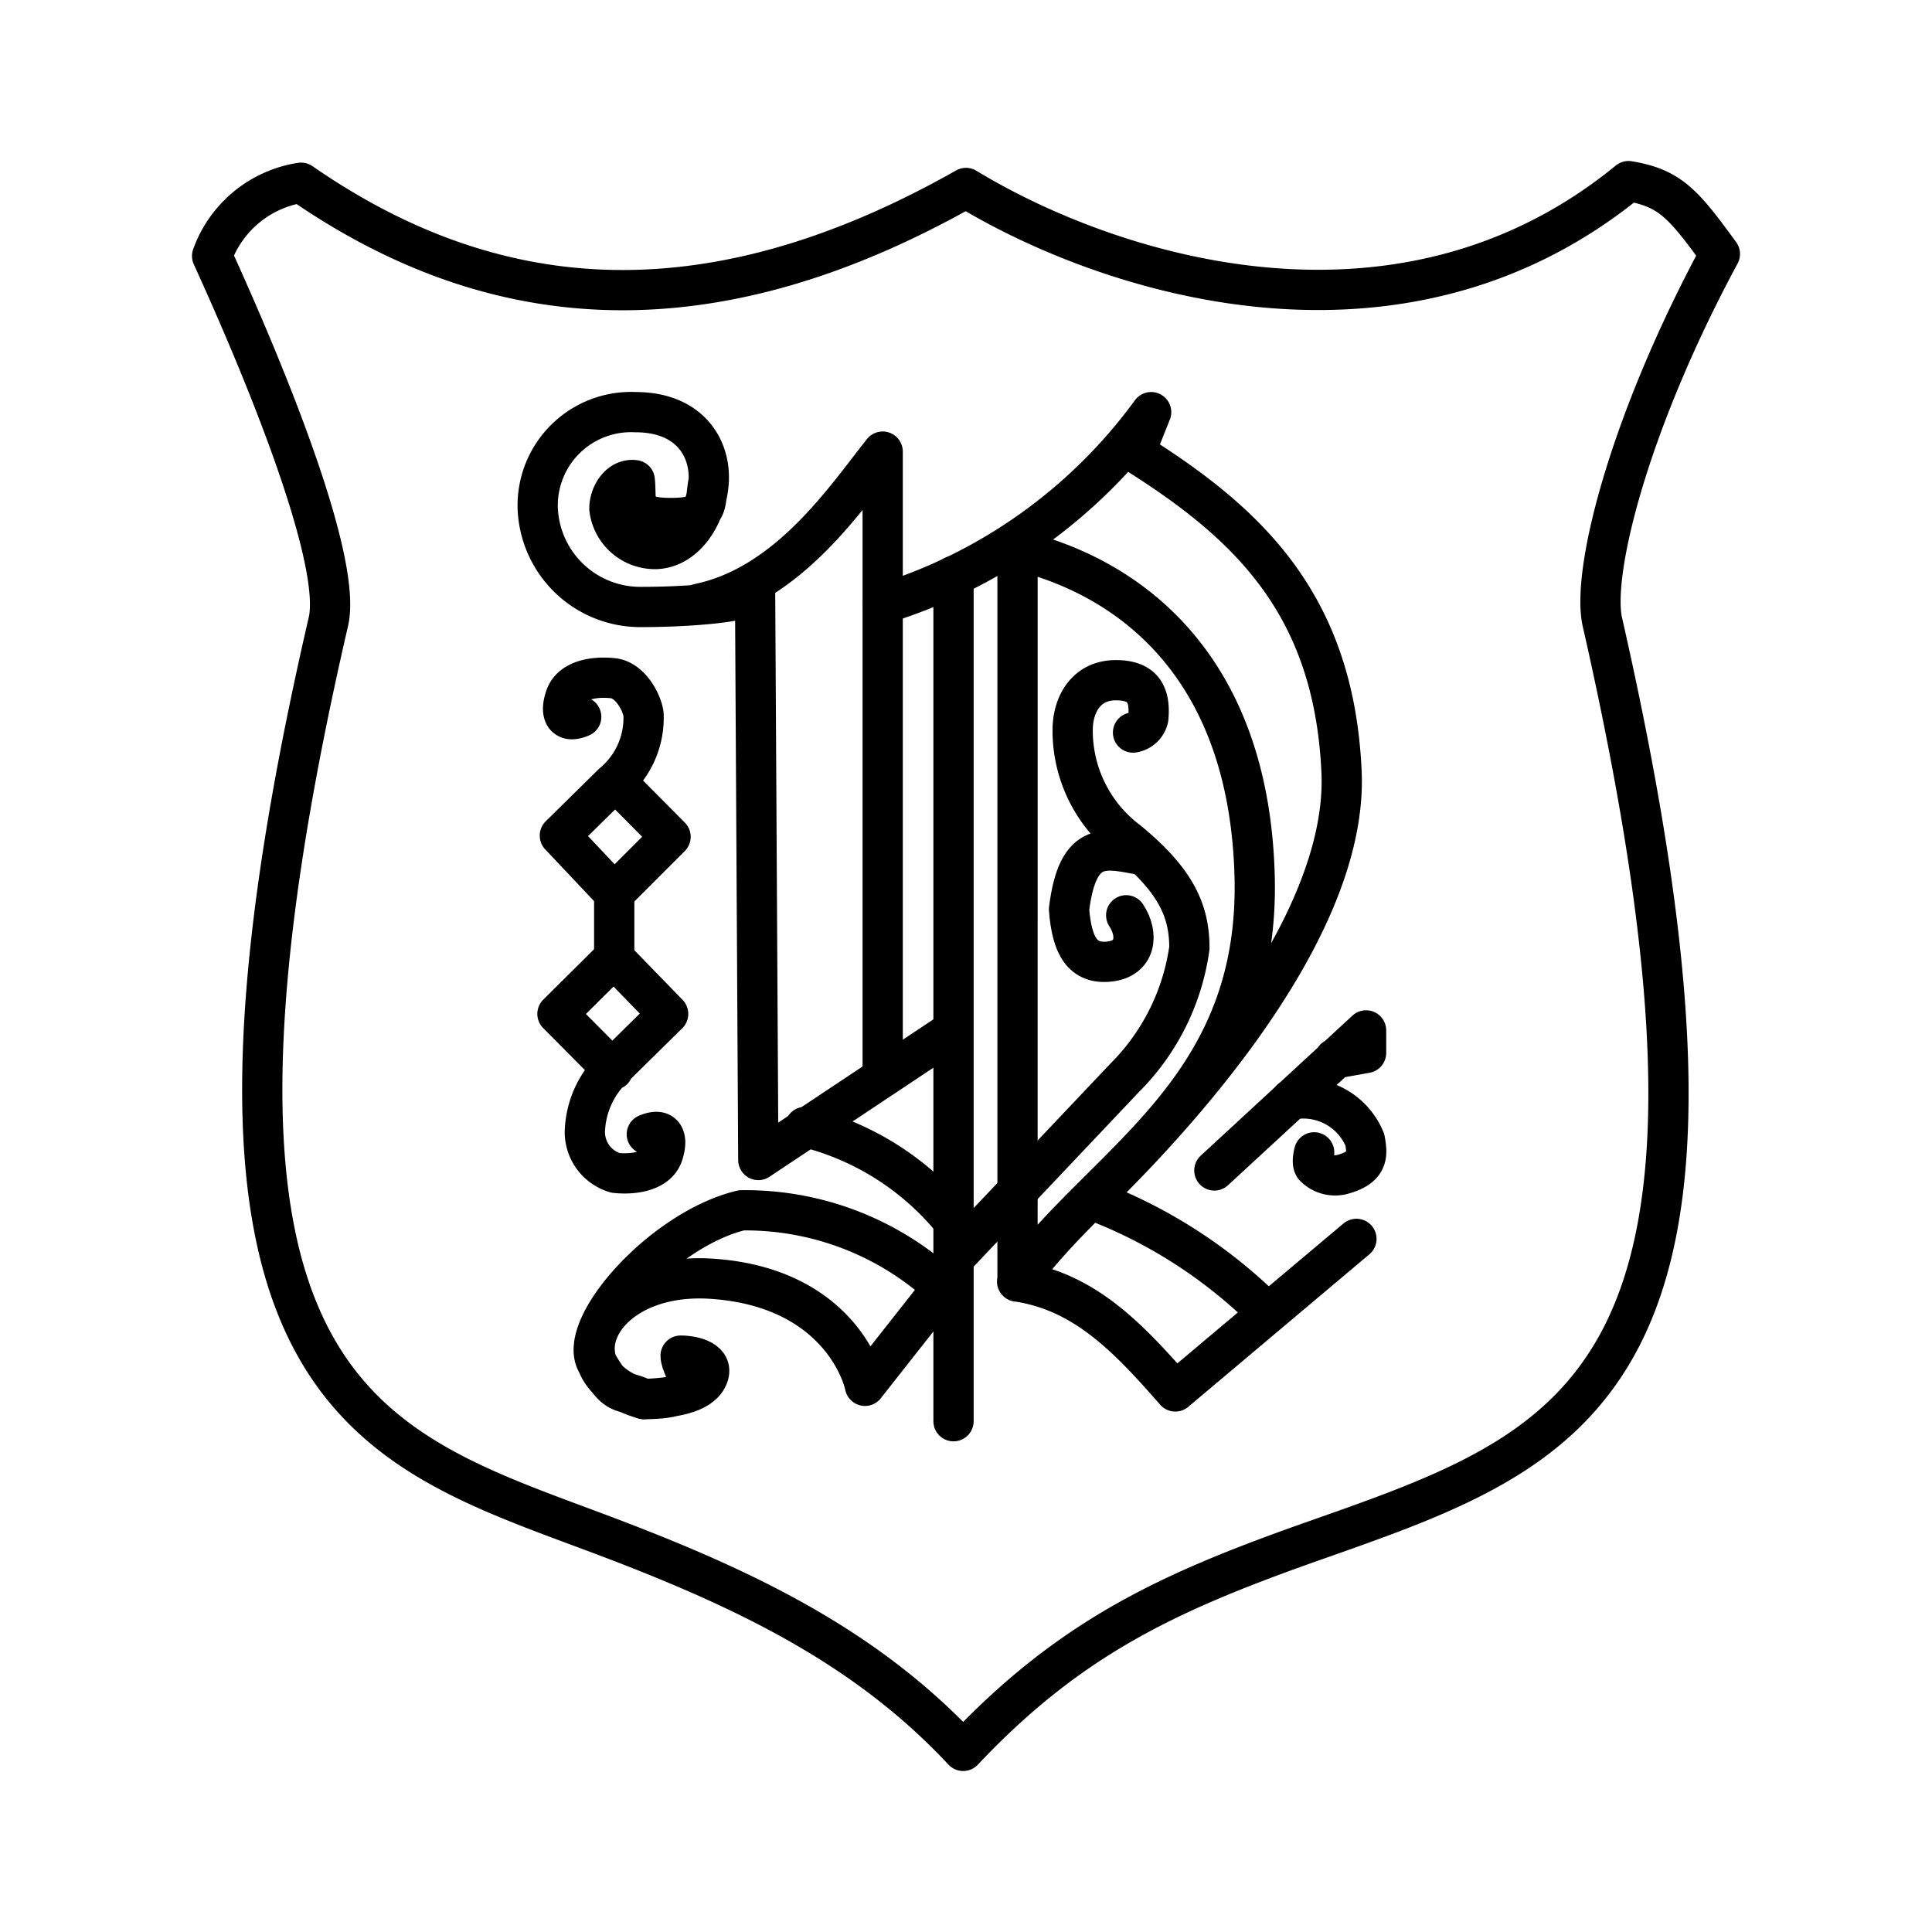 <?xml version="1.0" encoding="utf-8"?><!-- Uploaded to: SVG Repo, www.svgrepo.com, Generator: SVG Repo Mixer Tools -->
<svg width="800px" height="800px" viewBox="0 0 48 48" xmlns="http://www.w3.org/2000/svg"><defs><style>.a{fill:none;stroke:#000000;stroke-linecap:round;stroke-linejoin:round;}</style></defs><path class="a" d="M21.94,15a13,13,0,0,0,6.66-4.76l-.4,1C31,13,33.14,15,33.33,19.17S28.65,28.3,27.1,29.8a12.29,12.29,0,0,1,4.4,2.83l2.2-1.85-4.5,3.79c-1.18-1.35-2.26-2.48-3.92-2.73V13.67c2.55.61,5.73,2.65,5.89,8.06s-3.77,7.14-5.9,10.11"/><path class="a" d="M23.69,14.31v21"/><path class="a" d="M23.56,25.68l-4.72,3.14-.08-14.13c0,.26-1.58.39-2.82.39a2.55,2.55,0,0,1-2.58-2.44,2.32,2.32,0,0,1,2.43-2.4c1.31,0,1.84.85,1.82,1.66s-.53,1.7-1.3,1.74a1.14,1.14,0,0,1-1.17-1c0-.36.26-.76.63-.71.06.53-.15.94.89.94s.82-.34.95-.93"/><path class="a" d="M17.36,15c2.24-.46,3.69-2.68,4.57-3.78V26.67"/><path class="a" d="M20,28a6.85,6.85,0,0,1,3.67,2.32"/><path class="a" d="M16,34.76c1.71,0,.9-.72.91-1.08.33,0,.86.13.67.54S16.7,34.73,16,34.76Z"/><path class="a" d="M16,34.76c-.57-.28-.65,0-1.17-.9s1.63-3.32,3.59-3.79a7.24,7.24,0,0,1,5,1.91l-1.93,2.45c-.13-.59-.94-2.47-3.81-2.66S13.72,34.13,16,34.76Z"/><path class="a" d="M23.69,31.27l4.25-4.49a5.66,5.66,0,0,0,1.61-3.23c0-.94-.35-1.69-1.55-2.67a3.43,3.43,0,0,1-1.35-2.74c0-.63.33-1.23,1.05-1.24s.88.38.83.94a.46.46,0,0,1-.38.36"/><path class="a" d="M28.41,21.25c-.91-.16-1.63-.44-1.85,1.34.07.92.34,1.37,1,1.3s.74-.66.42-1.15"/><path class="a" d="M14.44,17.81c-.41.18-.54-.08-.39-.5s.71-.51,1.18-.46.77.71.76.95a2.12,2.12,0,0,1-.77,1.67l-1.31,1.29,1.35,1.43,1.4-1.4-1.37-1.38"/><path class="a" d="M16.07,28.18c.42-.18.54.08.4.5s-.72.51-1.18.46a1.06,1.06,0,0,1-.76-1,2.29,2.29,0,0,1,.76-1.66l1.31-1.29L15.25,23.8l-1.4,1.39,1.38,1.39"/><path class="a" d="M15.26,22.19V23.8"/><path class="a" d="M30.17,29.08l3.77-3.48,0,.56-.78.14"/><path class="a" d="M32.07,27.32a1.65,1.65,0,0,1,1.84,1c.06.34.11.67-.53.85a.72.72,0,0,1-.73-.19c-.07-.1,0-.35,0-.35"/><path class="a" d="M24,4.67C17.43,8.39,12.1,7.74,7.48,4.54A2.8,2.8,0,0,0,5.27,6.36c1.69,3.71,3.2,7.71,2.89,9.08C3.74,34.55,9,35.9,14.87,38.1c3.65,1.37,6.64,2.81,9.06,5.4,2.63-2.79,5.06-3.92,8.49-5.14,6.82-2.41,11.74-3.78,7.39-22.91-.27-1.21.63-4.89,2.92-9.14-.91-1.25-1.24-1.64-2.27-1.81C34.74,9.18,27.5,6.8,24,4.67Z"/></svg>
